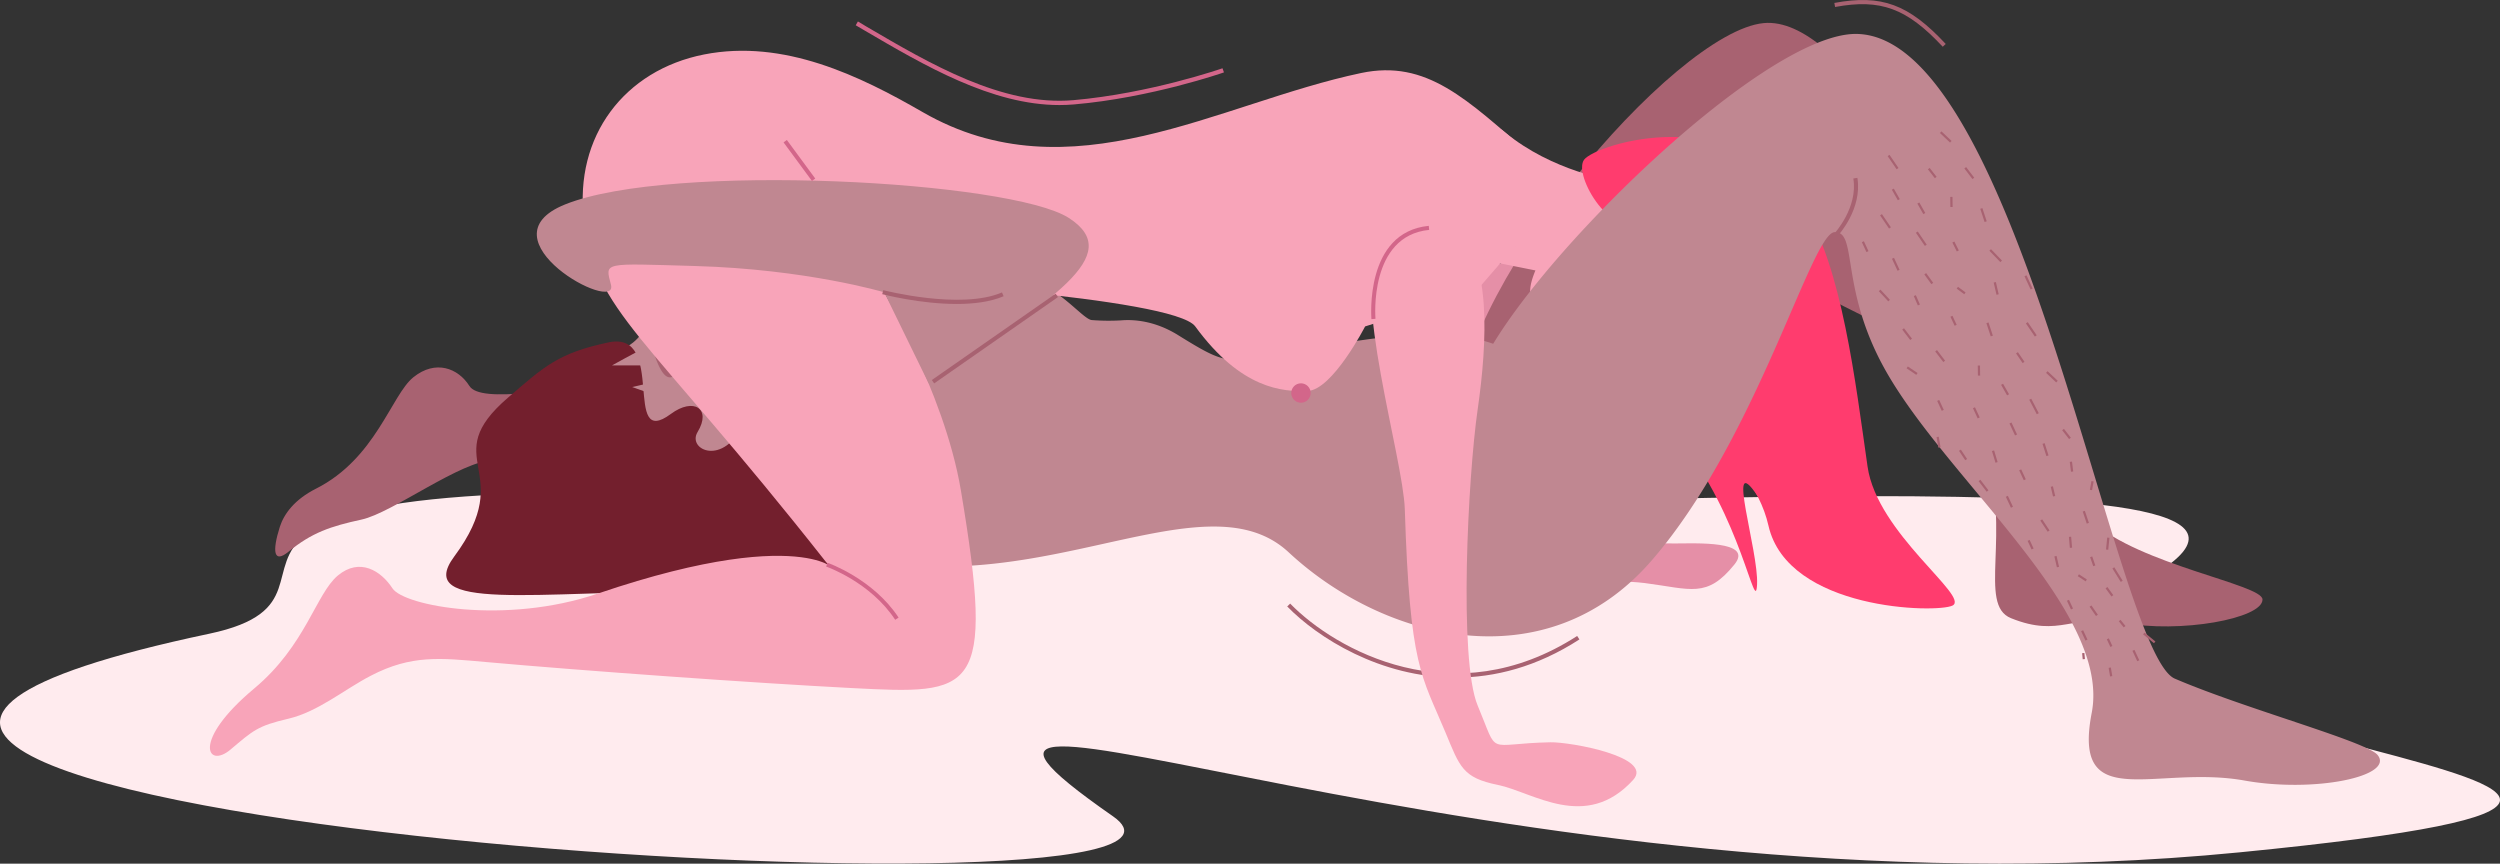 <svg xmlns="http://www.w3.org/2000/svg" viewBox="0 0 1312.88 453.55"><rect x="0" y="0" width="1312.88" height="453.55" fill="#333333" stroke="none"/><defs><style>.cls-1{fill:#ffebee;}.cls-2{fill:#e58fa7;}.cls-3{fill:#a86271;}.cls-4{fill:#f8a4b9;}.cls-5{fill:#ff3c6e;}.cls-6{fill:#c08791;}.cls-7{fill:#731f2d;}.cls-8{fill:none;}.cls-9{fill:#d3668a;}</style></defs><g id="Слой_2" data-name="Слой 2"><g id="Слой_1-2" data-name="Слой 1"><path class="cls-1" d="M109.9,332.8c103.56-21.87-94.33-94.35,378.3-69.21C749.7,277.5,1252,229.16,1130.84,302,984.65,390,1565.57,409.31,1176,447.62S431.22,321.94,584.47,428.67C675.54,492.1-324.56,424.56,109.9,332.8Z"/><path class="cls-2" d="M826.75,121.9c-5.9,35.46,3.58,137.14,1.8,150-1.27,9.25,16.32,13.44,51.06,13.5,10.61,0,41.46-1.65,31.26,11-14.51,18-22.86,12.91-47.09,9.8-18.6-2.38-42.76,2.05-54.4-13.72-6.25-8.47-30.42-106-39-146.77"/><path class="cls-3" d="M686.73,259.33c45.33,24.73,38.52,39.84,79.54,63.31,37,21.16,60.61-24.8,91.09-87.89C884.47,178.64,908,109.2,908,109.2s18.18,31.31,64.4,53.7,63.58,51.5,70,72.06c14.18,45.43-4,82.58,13.69,89.68,26,10.48,32.26-2.72,58.62,2.36,30,5.78,73.65-2.15,73.45-12.22-.15-7.88-64.69-18.21-89.64-41.08-21-19.23-21.55-53.61-51.86-113.89C1018.58,104,967.07,8.24,926.2,12.13,879.29,16.6,760.49,155.24,764.48,227.67c0,0,20.49.61-4.41-.23"/><path class="cls-4" d="M810,132c-3.29,11.31-9.09,17.63-5.1,28.42,7.55,20.43,38.34,26.92,55.91,39.6a53.52,53.52,0,0,0,82.77-29.11c9.22-31.64-13.21-66-50.12-76.76S819.2,100.32,810,132Z"/><path class="cls-4" d="M847.25,94.8s-31.92-4.6-57.06-25.46c-15.46-12.82-23.28,22-15.82,66.27l37.25,7.48Z"/><path class="cls-5" d="M876.06,137.14c14.3-.9,3.09-33-12.84-21.2S825.69,91.88,831.94,83.8s79.76-31.89,115.4,24.93c20,31.84,27,91.52,33.41,136.27,5,35.08,53.91,68.28,44.64,73-8.12,4.11-86.6,2.63-96.69-42-9.31-41.08-61-63.89-54.53-90.32,10.57-43-10.63-43.67-8-48S868,137.64,876.06,137.14Z"/><path class="cls-5" d="M881.55,230.42c33,40.59,40.28,94,41.18,76.48s-16.76-71.56,0-46.81-7.64-26.73-7.64-26.73Z"/><path class="cls-3" d="M764.51,355.83c-39.67,0-72.61-21-88.53-37.34l1.55-1.51c23.64,24.27,85.57,59,150.72,17l1.18,1.82C807,350.31,784.84,355.83,764.51,355.83Z"/><path class="cls-3" d="M434.7,179.31c3.53,6.4-42.56,10.05-92.72,17.8s-89.62,14.88-95.49,5.56-17.75-13.94-29.39-4.57-19.7,42.67-51.16,58.53c-11.08,5.58-16.77,13.1-19,20.07-4.05,12.84-3.31,19.5,4.61,13,12.22-10,22-13.3,38.34-16.85s52.41-31.1,69.34-31.16,267.38,36.48,284.84,20.08,4.79-47.5-13.46-97.63"/><path class="cls-5" d="M325.51,184.15c-56.31-7.69-97,79.62-49.87,94.2S325.51,184.15,325.51,184.15Z"/><path class="cls-6" d="M412.67,159.64c2.71,5.71,5.43,12.3,9.05,19.46,5.28,10.47,7.26,17.84,44.17,23.45,0,0-10.8,65.32-22.91,56.19-21-15.82-34.1-11-52-4.23-12.59,4.73-8,19.93-34.94,17.39s-64.08-58.75-64.08-58.75c19.23-30.93,37.48-23.9,46.53-40.55,7.49-13.74,3.74-18.48,17.2-17.86,3.88.18,8.61-2.06,14.11-3.56,4.17-1.13,16.4-3.25,20.09-4.75C400.69,142,408.6,151.06,412.67,159.64Z"/><path class="cls-7" d="M366.33,226.89c-5.66,9.34,13.81,18.48,24.36-4.94s188,88.54-23.82,88.54c-85,0-150,11-128.32-18.25,33.83-45.64-9.67-50.84,28.34-83.52,19.3-16.6,26.37-23.3,52.55-28.89,31.06-6.63,6.91,56.77,32.86,37.55C364.21,208.56,373.84,214.53,366.33,226.89Z"/><path class="cls-3" d="M351.92,198.17a3.38,3.38,0,0,1-1.24-.22c-3.95-1.47-6.92-11.34-7.74-14.34l3.35-.91c1.63,6,4.3,11.68,5.61,12l1.85,2.87A3.38,3.38,0,0,1,351.92,198.17Z"/><path class="cls-3" d="M382,148.39c3,3.23,2.46,9.29,1,13.53-1.05,3.09-4.88,4.27-4.88,4.27-4-7.45-6.07-7.19-7.7-12.1a17,17,0,0,1-.65-2.91C373.93,150.47,377.79,149.41,382,148.39Z"/><path class="cls-8" d="M864,176.84c-.67-.17-1.33-.36-2-.56"/><path class="cls-3" d="M847.25,160.89a4.76,4.76,0,0,1-2.88-.84,8.88,8.88,0,0,1-3.39-5.26l2.43-.4a6.58,6.58,0,0,0,2.43,3.68c1.39,1,5-.37,6.48-1.21l1.2,2.17A15,15,0,0,1,847.25,160.89Z"/><path class="cls-3" d="M864.83,146.27c-2.47-7.07.94-14.5,1.08-14.81l2.58,1.2c0,.06-3.06,6.71-1,12.68Z"/><path class="cls-3" d="M861.92,171.38a12.66,12.66,0,0,1,1.27-6.61l2.5,1.35a10.06,10.06,0,0,0-.94,5Z"/><path class="cls-6" d="M775.52,197.62C794.67,146.47,925,16.73,975.18,17.82c85.83,1.85,135.51,325.07,166.91,338.56,37.08,15.92,100.82,33.06,106.5,40.09,9.06,11.2-33.23,20-69.78,13.45-46.85-8.44-90.7,18.08-80.35-35.52s-75.39-121.68-108.14-179.65c-24.47-43.3-14.56-73.09-26.81-72.85S922.88,230.44,867.2,294.54,726.13,336,676.76,290.06c-36.34-33.85-102.15,6.29-177.73,7.42L465.46,180.25l31.24-4.1s1.83-32.05,38.64-29.88c18.41,1.09,32.76,21.2,37.95,21.81a115.11,115.11,0,0,0,15.65.15c6.13-.5,17.31.06,29.65,7.71,26.17,16.22,25.38,14.57,55.93,9.64S761.12,166.7,793,184.5"/><path class="cls-4" d="M803.61,81c-33.19-28.67-54.27-49.94-88.84-42.65-75.3,15.89-152.51,65.27-230.2,20.54-32.91-19-72.95-38.53-114.81-30.29s-68.24,43-63.13,86.57c5.75,49,31.61,58.81,126.92,179.69,8.72,11.07-3.25-22.66-119.6,16.85-48.77,16.57-101.84,6.48-107.85-2.74s-17.18-16.3-28.67-6.74-16.85,36.7-43.89,59.29c-33.28,27.81-24.61,42.32-12.55,32.16s14.18-12.43,30.46-16.25c15.61-3.66,29.36-15.39,43.4-22.64,21.24-11,36.34-9.27,60.11-7.14,51.74,4.63,140.46,11,192.14,13.68,64.4,3.31,75.64,4.11,57.49-103.9-8.84-52.61-43.17-109-43.17-109l-5.74-1.67s160.74,9.22,172,24.66c24.12,33,45.95,34.38,59,33.9s30.2-33.89,30.2-33.89c17.29-5.6,27.87-8.31,41.38-10.5,6.11-1,14.18-4.88,14.18-4.88l55.82-64.43"/><path class="cls-4" d="M764.19,121.9C783.3,134.59,781.14,179.42,776,215s-10,131.62,0,155.51c11.45,27.27,3.46,20,38.19,19.3,10.61-.2,54.44,7.73,43.47,19.76-24.92,27.32-52.63,6.37-71.1,2.62s-19.93-9.42-27.46-27.53c-12.55-30.2-18.71-33.6-21.37-117.29-.86-26.93-28.44-116.72-13-135.9C748.88,101.61,753.75,115,764.19,121.9Z"/><path class="cls-6" d="M487.68,201.34c64.82-44.14,103.84-67.28,73.7-86.84s-209-29.45-264.53-7.18c-45.6,18.28,28.12,58.13,24,42.21-3.07-12.06-4.86-11.23,44.19-9.83,58.52,1.66,99.3,13.8,99.3,13.8Z"/><path class="cls-3" d="M502.39,159.63c-19,0-37.94-4.86-39.09-5.15l.55-2.1c.4.11,40.81,10.47,62.35,1.19l.86,2C520,158.59,511.2,159.63,502.39,159.63Z"/><polygon class="cls-3" points="490.58 201.34 489.35 199.57 554.37 154.23 555.6 156.01 490.58 201.34"/><path class="cls-3" d="M965,124l-1.59-1.47c.13-.14,12.39-13.59,9.87-28.8l2.13-.35C978.07,109.69,965.5,123.46,965,124Z"/><rect class="cls-9" x="418.74" y="71.72" width="2.15" height="25.15" transform="translate(31.75 265.27) rotate(-36.36)"/><path class="cls-9" d="M720.2,167.6c0-.46-3.76-45.69,30.12-49l.21,2.13c-31.76,3.12-28.23,46.26-28.19,46.69Z"/><path class="cls-9" d="M470.11,325.48c-13-19.82-36-27.86-36.24-27.94l.69-2c.24.08,23.93,8.36,37.34,28.79Z"/><path class="cls-3" d="M1020.24,24.56C1001.35,4.32,987.61-.76,963.7,3.67l-.39-2.13c24.79-4.59,39,.65,58.5,21.55Z"/><path class="cls-6" d="M334.74,184.63c-1,.44-13.34,7.26-13.34,7.26h17.65l1.18,9.45L332,203.26l12.16,4.32-2.94-17.15Z"/><path class="cls-9" d="M556.34,55.17c-35.5,0-70.92-20.77-102.42-39.23l-4.54-2.67,1.16-2L455.09,14c33.44,19.6,71.35,41.82,108.6,38.6C604,49.07,641.57,36,642,35.85l.76,2.17c-.38.13-38.25,13.33-78.82,16.83C561.38,55.06,558.85,55.17,556.34,55.17Z"/><circle class="cls-9" cx="683.2" cy="206.4" r="5.1"/><rect class="cls-3" x="1128.13" y="331.38" width="1.18" height="7.39" transform="translate(155.17 997.24) rotate(-50.76)"/><rect class="cls-3" x="1121.05" y="341.19" width="1.18" height="6.04" transform="translate(-40.68 504.09) rotate(-24.89)"/><rect class="cls-3" x="1107.73" y="350.54" width="1.18" height="4.59" transform="translate(-43.41 190.43) rotate(-9.63)"/><rect class="cls-3" x="1093.56" y="343.04" width="1.18" height="3.21" transform="translate(-27.39 103.63) rotate(-5.36)"/><rect class="cls-3" x="1107.27" y="335.29" width="1.18" height="4.43" transform="translate(-39.15 497.6) rotate(-24.89)"/><rect class="cls-3" x="1113.87" y="325.48" width="1.18" height="4.15" transform="translate(41.65 772.97) rotate(-38.93)"/><rect class="cls-3" x="1026.4" y="126.86" width="1.18" height="5.24" transform="translate(50.41 472.66) rotate(-26.55)"/><rect class="cls-3" x="1107.16" y="308.06" width="1.18" height="5.3" transform="translate(27.84 707.49) rotate(-35.84)"/><rect class="cls-3" x="1098.89" y="317.67" width="1.18" height="5.93" transform="translate(12.8 682.27) rotate(-34.66)"/><rect class="cls-3" x="1094" y="331.06" width="1.18" height="5.44" transform="translate(-38.83 491.6) rotate(-24.89)"/><rect class="cls-3" x="1064.72" y="144.49" width="1.18" height="7.67" transform="translate(36.52 462.13) rotate(-24.89)"/><rect class="cls-3" x="1086.46" y="315" width="1.18" height="5.05" transform="translate(-32.67 487.01) rotate(-24.89)"/><rect class="cls-3" x="1092.91" y="300.94" width="1.18" height="4.97" transform="translate(238.91 1050.07) rotate(-56.65)"/><rect class="cls-3" x="1111.43" y="297.55" width="1.18" height="8.33" transform="translate(8.17 632.08) rotate(-31.84)"/><rect class="cls-3" x="1012.28" y="143.12" width="1.18" height="6.31" transform="translate(106.82 622.07) rotate(-35.92)"/><rect class="cls-3" x="1006.03" y="154.96" width="1.18" height="5.36" transform="translate(20.47 413.84) rotate(-23.46)"/><rect class="cls-3" x="1079.5" y="291.94" width="1.18" height="5.87" transform="translate(-38.65 250.59) rotate(-13)"/><rect class="cls-3" x="1065.77" y="283.52" width="1.18" height="4.98" transform="translate(-21.32 475.4) rotate(-24.89)"/><rect class="cls-3" x="1098.42" y="292.34" width="1.18" height="5.01" transform="translate(-35.94 376.37) rotate(-19.13)"/><rect class="cls-3" x="1086.75" y="281.79" width="1.18" height="5.79" transform="translate(-20.26 93.43) rotate(-4.87)"/><rect class="cls-3" x="1103.66" y="284.88" width="6.32" height="1.18" transform="translate(711.77 1358.08) rotate(-84.24)"/><rect class="cls-3" x="1094.78" y="268.29" width="1.18" height="6.69" transform="translate(-29.73 359.82) rotate(-18.41)"/><rect class="cls-3" x="1073.3" y="272.43" width="1.18" height="7.03" transform="translate(26.35 639.33) rotate(-33.54)"/><polygon class="cls-3" points="991.63 158.26 986.65 152.91 987.52 152.1 992.5 157.45 991.63 158.26"/><rect class="cls-3" x="1054.67" y="260.43" width="1.18" height="6.34" transform="translate(-12.95 468.53) rotate(-24.89)"/><rect class="cls-3" x="1000.92" y="172.01" width="1.18" height="6.9" transform="translate(99.17 644.06) rotate(-37.38)"/><rect class="cls-3" x="1077.54" y="255.53" width="1.18" height="5.24" transform="translate(-30.47 254.08) rotate(-13.26)"/><rect class="cls-3" x="1096.25" y="254.47" width="4.65" height="1.18" transform="translate(651.29 1290.37) rotate(-79.71)"/><rect class="cls-3" x="1061.51" y="246.4" width="1.18" height="5.74" transform="translate(-6.29 470.05) rotate(-24.88)"/><rect class="cls-3" x="978.89" y="126.61" width="1.18" height="5.74" transform="translate(36.45 424.16) rotate(-24.88)"/><rect class="cls-3" x="1041.02" y="251.5" width="1.18" height="7.01" transform="translate(58.84 684.12) rotate(-37.34)"/><rect class="cls-3" x="1003.47" y="191.51" width="1.18" height="6.17" transform="translate(280.32 917.23) rotate(-55.92)"/><rect class="cls-3" x="1046.98" y="236.65" width="1.18" height="6.41" transform="translate(-24.67 312.18) rotate(-16.76)"/><polygon class="cls-3" points="1087.58 247.74 1086.94 242.54 1088.12 242.4 1088.75 247.6 1087.58 247.74"/><rect class="cls-3" x="1073.62" y="232.81" width="1.18" height="6.76" transform="translate(-21.12 335.99) rotate(-17.61)"/><rect class="cls-3" x="1056.69" y="221.89" width="1.18" height="6.95" transform="translate(3.38 466.02) rotate(-24.9)"/><rect class="cls-3" x="995" y="135.39" width="1.18" height="6.95" transform="translate(34.06 432.01) rotate(-24.9)"/><polygon class="cls-3" points="1086.58 230.59 1082.94 225.93 1083.87 225.2 1087.52 229.87 1086.58 230.59"/><polygon class="cls-3" points="1016.08 93.58 1012.44 88.92 1013.37 88.19 1017.01 92.86 1016.08 93.58"/><rect class="cls-3" x="1067.56" y="209.12" width="1.18" height="8.59" transform="translate(21.68 515.72) rotate(-27.41)"/><rect class="cls-3" x="1033.59" y="231.71" width="1.18" height="5.94" transform="matrix(0.83, -0.55, 0.55, 0.83, 43.45, 612.91)"/><rect class="cls-3" x="1017.44" y="229.43" width="1.18" height="5.63" transform="translate(-24.66 176.45) rotate(-9.79)"/><rect class="cls-3" x="1037.28" y="213.85" width="1.18" height="5.89" transform="translate(5.16 456.96) rotate(-24.89)"/><rect class="cls-3" x="1052.37" y="201.37" width="1.18" height="6.37" transform="translate(36.68 547.7) rotate(-29.65)"/><polygon class="cls-3" points="996.65 105.16 993.5 99.63 994.53 99.04 997.68 104.58 996.65 105.16"/><polygon class="cls-3" points="1010.04 112.44 1006.89 106.91 1007.92 106.32 1011.07 111.86 1010.04 112.44"/><polygon class="cls-3" points="1079.81 200.83 1074.49 195.81 1075.3 194.94 1080.63 199.97 1079.81 200.83"/><polygon class="cls-3" points="1024.07 74.87 1018.75 69.85 1019.56 68.99 1024.88 74.01 1024.07 74.87"/><rect class="cls-3" x="1018.43" y="209.94" width="1.18" height="5.74" transform="translate(5.1 448.73) rotate(-24.89)"/><rect class="cls-3" x="1038.66" y="191.94" width="1.18" height="5.3" transform="translate(-2.52 14) rotate(-0.77)"/><rect class="cls-3" x="1024.2" y="103.43" width="1.18" height="5.3" transform="translate(-1.31 13.57) rotate(-0.76)"/><rect class="cls-3" x="1060.37" y="184.79" width="1.18" height="6.13" transform="translate(79.01 631.35) rotate(-34.35)"/><rect class="cls-3" x="1044.25" y="169.25" width="1.18" height="7.3" transform="translate(-1.86 334.17) rotate(-18.15)"/><rect class="cls-3" x="1041.02" y="109.2" width="1.18" height="7.3" transform="translate(16.69 330.17) rotate(-18.15)"/><rect class="cls-3" x="1066.19" y="168.86" width="1.18" height="8.37" transform="translate(87.56 630.31) rotate(-34.25)"/><rect class="cls-3" x="993.54" y="80.91" width="1.18" height="8.37" transform="translate(124.42 574.11) rotate(-34.24)"/><rect class="cls-3" x="989.62" y="112.13" width="1.18" height="8.37" transform="translate(106.21 577.39) rotate(-34.25)"/><rect class="cls-3" x="1008.38" y="121.17" width="1.18" height="8.37" transform="translate(104.34 589.44) rotate(-34.24)"/><rect class="cls-3" x="1018.27" y="183.45" width="1.18" height="7.01" transform="translate(95.35 656.17) rotate(-37.33)"/><rect class="cls-3" x="1033.59" y="87.38" width="1.18" height="7.01" transform="translate(156.73 645.75) rotate(-37.33)"/><rect class="cls-3" x="1025.3" y="165.75" width="1.18" height="5.24" transform="translate(24.4 447.33) rotate(-24.88)"/><rect class="cls-3" x="1047.72" y="148.24" width="1.18" height="6.59" transform="translate(-7.26 239.26) rotate(-12.98)"/><rect class="cls-3" x="1029.24" y="150.04" width="1.18" height="4.96" transform="translate(293.3 888.27) rotate(-53.39)"/><rect class="cls-3" x="1047.43" y="130.08" width="1.18" height="8.31" transform="translate(200.68 765.41) rotate(-43.98)"/></g></g></svg>